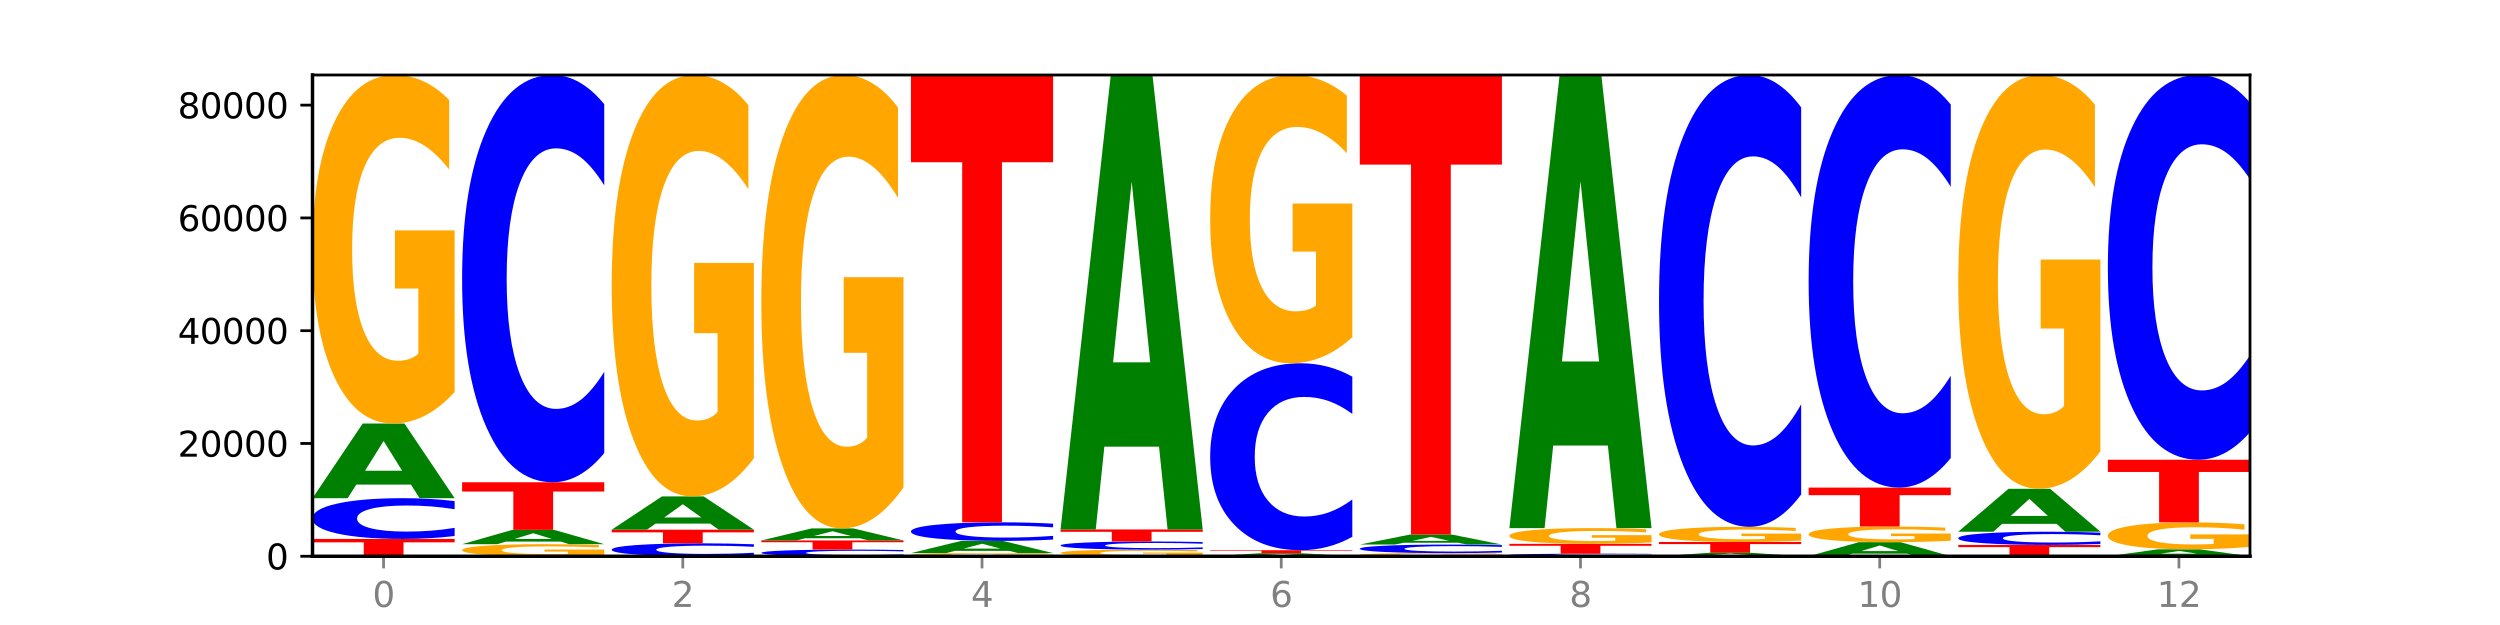<?xml version="1.0" encoding="utf-8" standalone="no"?>
<!DOCTYPE svg PUBLIC "-//W3C//DTD SVG 1.1//EN"
  "http://www.w3.org/Graphics/SVG/1.1/DTD/svg11.dtd">
<svg xmlns:xlink="http://www.w3.org/1999/xlink" width="720pt" height="180pt" viewBox="0 0 720 180" xmlns="http://www.w3.org/2000/svg" version="1.1">
 <defs>
  <style type="text/css">*{stroke-linejoin: round; stroke-linecap: butt}</style>
 </defs>
 <g id="figure_1">
  <g id="patch_1">
   <path d="M 0 180 
L 720 180 
L 720 0 
L 0 0 
z
" style="fill: #ffffff"/>
  </g>
  <g id="axes_1">
   <g id="patch_2">
    <path d="M 90 160.2 
L 648 160.2 
L 648 21.6 
L 90 21.6 
z
" style="fill: #ffffff"/>
   </g>
   <g id="line2d_1">
    <path d="M 90 160.2 
L 648 160.2 
" clip-path="url(#pb5bc6b49ca)" style="fill: none; stroke: #000000; stroke-width: 0.5; stroke-linecap: square"/>
   </g>
   <g id="patch_3">
    <path d="M 90 155.209 
L 130.934 155.209 
L 130.934 156.183 
L 116.208 156.183 
L 116.208 160.2 
L 104.755 160.2 
L 104.755 156.183 
L 90 156.183 
L 90 155.209 
z
" clip-path="url(#pb5bc6b49ca)" style="fill: #ff0000"/>
   </g>
   <g id="patch_4">
    <path d="M 130.934 154.368 
Q 127.51 154.785 123.808 154.996 
Q 120.105 155.209 116.073 155.209 
Q 104.047 155.209 97.024 153.629 
Q 90 152.049 90 149.346 
Q 90 146.634 97.024 145.056 
Q 104.047 143.476 116.073 143.476 
Q 120.105 143.476 123.808 143.689 
Q 127.51 143.9 130.934 144.317 
L 130.934 146.656 
Q 127.479 146.103 124.127 145.847 
Q 120.776 145.59 117.073 145.59 
Q 110.431 145.59 106.625 146.591 
Q 102.83 147.589 102.83 149.346 
Q 102.83 151.096 106.625 152.097 
Q 110.431 153.096 117.073 153.096 
Q 120.776 153.096 124.127 152.839 
Q 127.479 152.58 130.934 152.027 
L 130.934 154.368 
z
" clip-path="url(#pb5bc6b49ca)" style="fill: #0000ff"/>
   </g>
   <g id="patch_5">
    <path d="M 118.355 139.559 
L 102.613 139.559 
L 100.127 143.476 
L 90 143.476 
L 104.462 121.973 
L 116.472 121.973 
L 130.934 143.476 
L 120.816 143.476 
L 118.355 139.559 
z
M 105.123 135.568 
L 115.819 135.568 
L 110.48 127.014 
L 105.123 135.568 
z
" clip-path="url(#pb5bc6b49ca)" style="fill: #008000"/>
   </g>
   <g id="patch_6">
    <path d="M 130.934 112.891 
Q 126.806 117.432 122.366 119.713 
Q 117.926 121.973 113.192 121.973 
Q 102.495 121.973 96.247 108.454 
Q 90 94.936 90 71.817 
Q 90 48.43 96.358 35.015 
Q 102.724 21.6 113.797 21.6 
Q 118.063 21.6 121.971 23.425 
Q 125.889 25.228 129.356 28.795 
L 129.356 48.803 
Q 125.779 44.221 122.237 41.961 
Q 118.696 39.68 115.137 39.68 
Q 108.55 39.68 104.981 48.015 
Q 101.412 56.329 101.412 71.817 
Q 101.412 87.161 104.853 95.537 
Q 108.293 103.893 114.623 103.893 
Q 116.348 103.893 117.825 103.416 
Q 119.302 102.918 120.476 101.882 
L 120.476 83.097 
L 113.733 83.097 
L 113.733 66.364 
L 130.934 66.364 
L 130.934 112.891 
z
" clip-path="url(#pb5bc6b49ca)" style="fill: #ffa600"/>
   </g>
   <g id="patch_7">
    <path d="M 174.023 159.886 
Q 169.895 160.043 165.455 160.122 
Q 161.014 160.2 156.281 160.2 
Q 145.584 160.2 139.336 159.732 
Q 133.089 159.264 133.089 158.463 
Q 133.089 157.654 139.446 157.189 
Q 145.813 156.725 156.886 156.725 
Q 161.152 156.725 165.06 156.788 
Q 168.977 156.85 172.445 156.974 
L 172.445 157.667 
Q 168.867 157.508 165.326 157.43 
Q 161.785 157.351 158.226 157.351 
Q 151.639 157.351 148.07 157.639 
Q 144.501 157.927 144.501 158.463 
Q 144.501 158.995 147.941 159.285 
Q 151.382 159.574 157.712 159.574 
Q 159.437 159.574 160.914 159.557 
Q 162.391 159.54 163.565 159.504 
L 163.565 158.854 
L 156.822 158.854 
L 156.822 158.275 
L 174.023 158.275 
L 174.023 159.886 
z
" clip-path="url(#pb5bc6b49ca)" style="fill: #ffa600"/>
   </g>
   <g id="patch_8">
    <path d="M 161.444 155.973 
L 145.701 155.973 
L 143.216 156.725 
L 133.089 156.725 
L 147.551 152.6 
L 159.561 152.6 
L 174.023 156.725 
L 163.905 156.725 
L 161.444 155.973 
z
M 148.212 155.208 
L 158.908 155.208 
L 153.569 153.567 
L 148.212 155.208 
z
" clip-path="url(#pb5bc6b49ca)" style="fill: #008000"/>
   </g>
   <g id="patch_9">
    <path d="M 133.089 138.893 
L 174.023 138.893 
L 174.023 141.566 
L 159.296 141.566 
L 159.296 152.6 
L 147.844 152.6 
L 147.844 141.566 
L 133.089 141.566 
L 133.089 138.893 
z
" clip-path="url(#pb5bc6b49ca)" style="fill: #ff0000"/>
   </g>
   <g id="patch_10">
    <path d="M 174.023 130.486 
Q 170.599 134.653 166.897 136.761 
Q 163.194 138.893 159.161 138.893 
Q 147.136 138.893 140.112 123.096 
Q 133.089 107.298 133.089 80.283 
Q 133.089 53.171 140.112 37.397 
Q 147.136 21.6 159.161 21.6 
Q 163.194 21.6 166.897 23.732 
Q 170.599 25.84 174.023 30.008 
L 174.023 53.389 
Q 170.568 47.864 167.216 45.296 
Q 163.864 42.728 160.162 42.728 
Q 153.52 42.728 149.714 52.734 
Q 145.919 62.717 145.919 80.283 
Q 145.919 97.776 149.714 107.783 
Q 153.52 117.765 160.162 117.765 
Q 163.864 117.765 167.216 115.197 
Q 170.568 112.605 174.023 107.08 
L 174.023 130.486 
z
" clip-path="url(#pb5bc6b49ca)" style="fill: #0000ff"/>
   </g>
   <g id="patch_11">
    <path d="M 217.112 159.933 
Q 213.688 160.066 209.985 160.132 
Q 206.283 160.2 202.25 160.2 
Q 190.225 160.2 183.201 159.699 
Q 176.178 159.198 176.178 158.342 
Q 176.178 157.482 183.201 156.982 
Q 190.225 156.481 202.25 156.481 
Q 206.283 156.481 209.985 156.549 
Q 213.688 156.615 217.112 156.748 
L 217.112 157.489 
Q 213.657 157.314 210.305 157.232 
Q 206.953 157.151 203.251 157.151 
Q 196.609 157.151 192.803 157.468 
Q 189.008 157.785 189.008 158.342 
Q 189.008 158.896 192.803 159.214 
Q 196.609 159.53 203.251 159.53 
Q 206.953 159.53 210.305 159.449 
Q 213.657 159.366 217.112 159.191 
L 217.112 159.933 
z
" clip-path="url(#pb5bc6b49ca)" style="fill: #0000ff"/>
   </g>
   <g id="patch_12">
    <path d="M 176.178 152.551 
L 217.112 152.551 
L 217.112 153.317 
L 202.385 153.317 
L 202.385 156.481 
L 190.933 156.481 
L 190.933 153.317 
L 176.178 153.317 
L 176.178 152.551 
z
" clip-path="url(#pb5bc6b49ca)" style="fill: #ff0000"/>
   </g>
   <g id="patch_13">
    <path d="M 204.533 150.806 
L 188.79 150.806 
L 186.304 152.551 
L 176.178 152.551 
L 190.64 142.971 
L 202.65 142.971 
L 217.112 152.551 
L 206.993 152.551 
L 204.533 150.806 
z
M 191.301 149.028 
L 201.997 149.028 
L 196.657 145.217 
L 191.301 149.028 
z
" clip-path="url(#pb5bc6b49ca)" style="fill: #008000"/>
   </g>
   <g id="patch_14">
    <path d="M 217.112 131.99 
Q 212.984 137.48 208.543 140.238 
Q 204.103 142.971 199.369 142.971 
Q 188.673 142.971 182.425 126.624 
Q 176.178 110.278 176.178 82.323 
Q 176.178 54.042 182.535 37.821 
Q 188.902 21.6 199.975 21.6 
Q 204.241 21.6 208.149 23.806 
Q 212.066 25.988 215.534 30.3 
L 215.534 54.494 
Q 211.956 48.953 208.415 46.22 
Q 204.874 43.462 201.314 43.462 
Q 194.727 43.462 191.159 53.541 
Q 187.59 63.595 187.59 82.323 
Q 187.59 100.876 191.03 111.005 
Q 194.471 121.109 200.801 121.109 
Q 202.525 121.109 204.002 120.532 
Q 205.479 119.93 206.654 118.677 
L 206.654 95.962 
L 199.911 95.962 
L 199.911 75.729 
L 217.112 75.729 
L 217.112 131.99 
z
" clip-path="url(#pb5bc6b49ca)" style="fill: #ffa600"/>
   </g>
   <g id="patch_15">
    <path d="M 260.201 160.062 
Q 256.777 160.13 253.074 160.165 
Q 249.372 160.2 245.339 160.2 
Q 233.313 160.2 226.29 159.941 
Q 219.266 159.682 219.266 159.238 
Q 219.266 158.794 226.29 158.535 
Q 233.313 158.276 245.339 158.276 
Q 249.372 158.276 253.074 158.311 
Q 256.777 158.345 260.201 158.414 
L 260.201 158.797 
Q 256.746 158.706 253.394 158.664 
Q 250.042 158.622 246.339 158.622 
Q 239.697 158.622 235.892 158.786 
Q 232.096 158.95 232.096 159.238 
Q 232.096 159.525 235.892 159.69 
Q 239.697 159.853 246.339 159.853 
Q 250.042 159.853 253.394 159.811 
Q 256.746 159.769 260.201 159.678 
L 260.201 160.062 
z
" clip-path="url(#pb5bc6b49ca)" style="fill: #0000ff"/>
   </g>
   <g id="patch_16">
    <path d="M 219.266 155.65 
L 260.201 155.65 
L 260.201 156.162 
L 245.474 156.162 
L 245.474 158.276 
L 234.022 158.276 
L 234.022 156.162 
L 219.266 156.162 
L 219.266 155.65 
z
" clip-path="url(#pb5bc6b49ca)" style="fill: #ff0000"/>
   </g>
   <g id="patch_17">
    <path d="M 247.622 155.018 
L 231.879 155.018 
L 229.393 155.65 
L 219.266 155.65 
L 233.729 152.182 
L 245.739 152.182 
L 260.201 155.65 
L 250.082 155.65 
L 247.622 155.018 
z
M 234.39 154.374 
L 245.086 154.374 
L 239.746 152.995 
L 234.39 154.374 
z
" clip-path="url(#pb5bc6b49ca)" style="fill: #008000"/>
   </g>
   <g id="patch_18">
    <path d="M 260.201 140.368 
Q 256.072 146.275 251.632 149.242 
Q 247.192 152.182 242.458 152.182 
Q 231.761 152.182 225.514 134.595 
Q 219.266 117.008 219.266 86.932 
Q 219.266 56.505 225.624 39.052 
Q 231.991 21.6 243.064 21.6 
Q 247.33 21.6 251.238 23.974 
Q 255.155 26.32 258.623 30.96 
L 258.623 56.99 
Q 255.045 51.029 251.504 48.089 
Q 247.963 45.122 244.403 45.122 
Q 237.816 45.122 234.248 55.965 
Q 230.679 66.782 230.679 86.932 
Q 230.679 106.893 234.119 117.79 
Q 237.559 128.661 243.889 128.661 
Q 245.614 128.661 247.091 128.04 
Q 248.568 127.393 249.742 126.044 
L 249.742 101.606 
L 243 101.606 
L 243 79.837 
L 260.201 79.837 
L 260.201 140.368 
z
" clip-path="url(#pb5bc6b49ca)" style="fill: #ffa600"/>
   </g>
   <g id="patch_19">
    <path d="M 303.29 160.118 
Q 299.161 160.159 294.721 160.18 
Q 290.281 160.2 285.547 160.2 
Q 274.85 160.2 268.603 160.078 
Q 262.355 159.956 262.355 159.747 
Q 262.355 159.536 268.713 159.415 
Q 275.08 159.294 286.153 159.294 
Q 290.418 159.294 294.327 159.31 
Q 298.244 159.327 301.712 159.359 
L 301.712 159.539 
Q 298.134 159.498 294.593 159.478 
Q 291.051 159.457 287.492 159.457 
Q 280.905 159.457 277.336 159.532 
Q 273.768 159.607 273.768 159.747 
Q 273.768 159.886 277.208 159.961 
Q 280.648 160.037 286.978 160.037 
Q 288.703 160.037 290.18 160.032 
Q 291.657 160.028 292.831 160.019 
L 292.831 159.849 
L 286.088 159.849 
L 286.088 159.698 
L 303.29 159.698 
L 303.29 160.118 
z
" clip-path="url(#pb5bc6b49ca)" style="fill: #ffa600"/>
   </g>
   <g id="patch_20">
    <path d="M 290.71 158.654 
L 274.968 158.654 
L 272.482 159.294 
L 262.355 159.294 
L 276.817 155.781 
L 288.827 155.781 
L 303.29 159.294 
L 293.171 159.294 
L 290.71 158.654 
z
M 277.479 158.002 
L 288.175 158.002 
L 282.835 156.605 
L 277.479 158.002 
z
" clip-path="url(#pb5bc6b49ca)" style="fill: #008000"/>
   </g>
   <g id="patch_21">
    <path d="M 303.29 155.398 
Q 299.865 155.588 296.163 155.684 
Q 292.46 155.781 288.428 155.781 
Q 276.402 155.781 269.379 155.061 
Q 262.355 154.34 262.355 153.108 
Q 262.355 151.872 269.379 151.152 
Q 276.402 150.432 288.428 150.432 
Q 292.46 150.432 296.163 150.529 
Q 299.865 150.625 303.29 150.815 
L 303.29 151.881 
Q 299.835 151.63 296.483 151.512 
Q 293.131 151.395 289.428 151.395 
Q 282.786 151.395 278.981 151.852 
Q 275.185 152.307 275.185 153.108 
Q 275.185 153.906 278.981 154.362 
Q 282.786 154.818 289.428 154.818 
Q 293.131 154.818 296.483 154.7 
Q 299.835 154.582 303.29 154.33 
L 303.29 155.398 
z
" clip-path="url(#pb5bc6b49ca)" style="fill: #0000ff"/>
   </g>
   <g id="patch_22">
    <path d="M 262.355 21.6 
L 303.29 21.6 
L 303.29 46.726 
L 288.563 46.726 
L 288.563 150.432 
L 277.111 150.432 
L 277.111 46.726 
L 262.355 46.726 
L 262.355 21.6 
z
" clip-path="url(#pb5bc6b49ca)" style="fill: #ff0000"/>
   </g>
   <g id="patch_23">
    <path d="M 346.378 160.027 
Q 342.25 160.113 337.81 160.157 
Q 333.37 160.2 328.636 160.2 
Q 317.939 160.2 311.692 159.942 
Q 305.444 159.685 305.444 159.244 
Q 305.444 158.798 311.802 158.543 
Q 318.168 158.287 329.241 158.287 
Q 333.507 158.287 337.415 158.322 
Q 341.333 158.356 344.8 158.424 
L 344.8 158.805 
Q 341.223 158.718 337.681 158.675 
Q 334.14 158.632 330.581 158.632 
Q 323.994 158.632 320.425 158.79 
Q 316.856 158.949 316.856 159.244 
Q 316.856 159.536 320.297 159.696 
Q 323.737 159.855 330.067 159.855 
Q 331.792 159.855 333.269 159.846 
Q 334.746 159.837 335.92 159.817 
L 335.92 159.459 
L 329.177 159.459 
L 329.177 159.14 
L 346.378 159.14 
L 346.378 160.027 
z
" clip-path="url(#pb5bc6b49ca)" style="fill: #ffa600"/>
   </g>
   <g id="patch_24">
    <path d="M 346.378 158.12 
Q 342.954 158.203 339.252 158.244 
Q 335.549 158.287 331.517 158.287 
Q 319.491 158.287 312.468 157.972 
Q 305.444 157.658 305.444 157.12 
Q 305.444 156.58 312.468 156.266 
Q 319.491 155.952 331.517 155.952 
Q 335.549 155.952 339.252 155.994 
Q 342.954 156.036 346.378 156.119 
L 346.378 156.585 
Q 342.923 156.475 339.571 156.423 
Q 336.22 156.372 332.517 156.372 
Q 325.875 156.372 322.069 156.572 
Q 318.274 156.77 318.274 157.12 
Q 318.274 157.468 322.069 157.668 
Q 325.875 157.866 332.517 157.866 
Q 336.22 157.866 339.571 157.815 
Q 342.923 157.764 346.378 157.654 
L 346.378 158.12 
z
" clip-path="url(#pb5bc6b49ca)" style="fill: #0000ff"/>
   </g>
   <g id="patch_25">
    <path d="M 305.444 152.484 
L 346.378 152.484 
L 346.378 153.161 
L 331.652 153.161 
L 331.652 155.952 
L 320.199 155.952 
L 320.199 153.161 
L 305.444 153.161 
L 305.444 152.484 
z
" clip-path="url(#pb5bc6b49ca)" style="fill: #ff0000"/>
   </g>
   <g id="patch_26">
    <path d="M 333.799 128.641 
L 318.057 128.641 
L 315.571 152.484 
L 305.444 152.484 
L 319.906 21.6 
L 331.916 21.6 
L 346.378 152.484 
L 336.26 152.484 
L 333.799 128.641 
z
M 320.567 104.349 
L 331.263 104.349 
L 325.924 52.287 
L 320.567 104.349 
z
" clip-path="url(#pb5bc6b49ca)" style="fill: #008000"/>
   </g>
   <g id="patch_27">
    <path d="M 376.888 160.043 
L 361.145 160.043 
L 358.66 160.2 
L 348.533 160.2 
L 362.995 159.336 
L 375.005 159.336 
L 389.467 160.2 
L 379.349 160.2 
L 376.888 160.043 
z
M 363.656 159.882 
L 374.352 159.882 
L 369.013 159.539 
L 363.656 159.882 
z
" clip-path="url(#pb5bc6b49ca)" style="fill: #008000"/>
   </g>
   <g id="patch_28">
    <path d="M 348.533 158.456 
L 389.467 158.456 
L 389.467 158.627 
L 374.74 158.627 
L 374.74 159.336 
L 363.288 159.336 
L 363.288 158.627 
L 348.533 158.627 
L 348.533 158.456 
z
" clip-path="url(#pb5bc6b49ca)" style="fill: #ff0000"/>
   </g>
   <g id="patch_29">
    <path d="M 389.467 154.597 
Q 386.043 156.51 382.341 157.477 
Q 378.638 158.456 374.605 158.456 
Q 362.58 158.456 355.556 151.205 
Q 348.533 143.954 348.533 131.555 
Q 348.533 119.111 355.556 111.871 
Q 362.58 104.62 374.605 104.62 
Q 378.638 104.62 382.341 105.599 
Q 386.043 106.566 389.467 108.479 
L 389.467 119.211 
Q 386.012 116.675 382.66 115.496 
Q 379.308 114.318 375.606 114.318 
Q 368.964 114.318 365.158 118.91 
Q 361.363 123.492 361.363 131.555 
Q 361.363 139.584 365.158 144.177 
Q 368.964 148.759 375.606 148.759 
Q 379.308 148.759 382.66 147.58 
Q 386.012 146.39 389.467 143.854 
L 389.467 154.597 
z
" clip-path="url(#pb5bc6b49ca)" style="fill: #0000ff"/>
   </g>
   <g id="patch_30">
    <path d="M 389.467 97.109 
Q 385.339 100.865 380.899 102.751 
Q 376.458 104.62 371.725 104.62 
Q 361.028 104.62 354.78 93.439 
Q 348.533 82.257 348.533 63.136 
Q 348.533 43.791 354.89 32.696 
Q 361.257 21.6 372.33 21.6 
Q 376.596 21.6 380.504 23.109 
Q 384.421 24.601 387.889 27.551 
L 387.889 44.1 
Q 384.311 40.31 380.77 38.441 
Q 377.229 36.554 373.67 36.554 
Q 367.083 36.554 363.514 43.448 
Q 359.945 50.325 359.945 63.136 
Q 359.945 75.826 363.386 82.755 
Q 366.826 89.666 373.156 89.666 
Q 374.881 89.666 376.358 89.272 
Q 377.835 88.86 379.009 88.003 
L 379.009 72.465 
L 372.266 72.465 
L 372.266 58.626 
L 389.467 58.626 
L 389.467 97.109 
z
" clip-path="url(#pb5bc6b49ca)" style="fill: #ffa600"/>
   </g>
   <g id="patch_31">
    <path d="M 432.556 160.119 
Q 428.428 160.159 423.987 160.18 
Q 419.547 160.2 414.813 160.2 
Q 404.117 160.2 397.869 160.079 
Q 391.622 159.958 391.622 159.75 
Q 391.622 159.541 397.979 159.421 
Q 404.346 159.3 415.419 159.3 
Q 419.685 159.3 423.593 159.317 
Q 427.51 159.333 430.978 159.365 
L 430.978 159.544 
Q 427.4 159.503 423.859 159.483 
Q 420.318 159.462 416.758 159.462 
Q 410.171 159.462 406.603 159.537 
Q 403.034 159.612 403.034 159.75 
Q 403.034 159.888 406.474 159.963 
Q 409.915 160.038 416.245 160.038 
Q 417.969 160.038 419.446 160.034 
Q 420.923 160.029 422.098 160.02 
L 422.098 159.852 
L 415.355 159.852 
L 415.355 159.702 
L 432.556 159.702 
L 432.556 160.119 
z
" clip-path="url(#pb5bc6b49ca)" style="fill: #ffa600"/>
   </g>
   <g id="patch_32">
    <path d="M 432.556 159.124 
Q 429.132 159.211 425.429 159.255 
Q 421.727 159.3 417.694 159.3 
Q 405.669 159.3 398.645 158.968 
Q 391.622 158.636 391.622 158.068 
Q 391.622 157.499 398.645 157.167 
Q 405.669 156.835 417.694 156.835 
Q 421.727 156.835 425.429 156.88 
Q 429.132 156.924 432.556 157.012 
L 432.556 157.503 
Q 429.101 157.387 425.749 157.333 
Q 422.397 157.279 418.695 157.279 
Q 412.053 157.279 408.247 157.489 
Q 404.452 157.699 404.452 158.068 
Q 404.452 158.436 408.247 158.646 
Q 412.053 158.856 418.695 158.856 
Q 422.397 158.856 425.749 158.802 
Q 429.101 158.748 432.556 158.632 
L 432.556 159.124 
z
" clip-path="url(#pb5bc6b49ca)" style="fill: #0000ff"/>
   </g>
   <g id="patch_33">
    <path d="M 419.977 156.309 
L 404.234 156.309 
L 401.749 156.835 
L 391.622 156.835 
L 406.084 153.948 
L 418.094 153.948 
L 432.556 156.835 
L 422.437 156.835 
L 419.977 156.309 
z
M 406.745 155.773 
L 417.441 155.773 
L 412.101 154.625 
L 406.745 155.773 
z
" clip-path="url(#pb5bc6b49ca)" style="fill: #008000"/>
   </g>
   <g id="patch_34">
    <path d="M 391.622 21.6 
L 432.556 21.6 
L 432.556 47.411 
L 417.829 47.411 
L 417.829 153.948 
L 406.377 153.948 
L 406.377 47.411 
L 391.622 47.411 
L 391.622 21.6 
z
" clip-path="url(#pb5bc6b49ca)" style="fill: #ff0000"/>
   </g>
   <g id="patch_35">
    <path d="M 475.645 160.147 
Q 472.221 160.173 468.518 160.187 
Q 464.816 160.2 460.783 160.2 
Q 448.757 160.2 441.734 160.1 
Q 434.71 160 434.71 159.829 
Q 434.71 159.658 441.734 159.558 
Q 448.757 159.458 460.783 159.458 
Q 464.816 159.458 468.518 159.471 
Q 472.221 159.485 475.645 159.511 
L 475.645 159.659 
Q 472.19 159.624 468.838 159.608 
Q 465.486 159.592 461.783 159.592 
Q 455.142 159.592 451.336 159.655 
Q 447.54 159.718 447.54 159.829 
Q 447.54 159.94 451.336 160.003 
Q 455.142 160.066 461.783 160.066 
Q 465.486 160.066 468.838 160.05 
Q 472.19 160.034 475.645 159.999 
L 475.645 160.147 
z
" clip-path="url(#pb5bc6b49ca)" style="fill: #0000ff"/>
   </g>
   <g id="patch_36">
    <path d="M 434.71 156.632 
L 475.645 156.632 
L 475.645 157.183 
L 460.918 157.183 
L 460.918 159.458 
L 449.466 159.458 
L 449.466 157.183 
L 434.71 157.183 
L 434.71 156.632 
z
" clip-path="url(#pb5bc6b49ca)" style="fill: #ff0000"/>
   </g>
   <g id="patch_37">
    <path d="M 475.645 156.221 
Q 471.516 156.427 467.076 156.53 
Q 462.636 156.632 457.902 156.632 
Q 447.205 156.632 440.958 156.021 
Q 434.71 155.409 434.71 154.364 
Q 434.71 153.306 441.068 152.7 
Q 447.435 152.093 458.508 152.093 
Q 462.774 152.093 466.682 152.176 
Q 470.599 152.257 474.067 152.418 
L 474.067 153.323 
Q 470.489 153.116 466.948 153.014 
Q 463.407 152.911 459.847 152.911 
Q 453.26 152.911 449.692 153.288 
Q 446.123 153.664 446.123 154.364 
Q 446.123 155.058 449.563 155.437 
Q 453.003 155.814 459.333 155.814 
Q 461.058 155.814 462.535 155.793 
Q 464.012 155.77 465.186 155.724 
L 465.186 154.874 
L 458.444 154.874 
L 458.444 154.117 
L 475.645 154.117 
L 475.645 156.221 
z
" clip-path="url(#pb5bc6b49ca)" style="fill: #ffa600"/>
   </g>
   <g id="patch_38">
    <path d="M 463.066 128.321 
L 447.323 128.321 
L 444.837 152.093 
L 434.71 152.093 
L 449.173 21.6 
L 461.183 21.6 
L 475.645 152.093 
L 465.526 152.093 
L 463.066 128.321 
z
M 449.834 104.102 
L 460.53 104.102 
L 455.19 52.196 
L 449.834 104.102 
z
" clip-path="url(#pb5bc6b49ca)" style="fill: #008000"/>
   </g>
   <g id="patch_39">
    <path d="M 506.154 160.019 
L 490.412 160.019 
L 487.926 160.2 
L 477.799 160.2 
L 492.261 159.204 
L 504.271 159.204 
L 518.734 160.2 
L 508.615 160.2 
L 506.154 160.019 
z
M 492.923 159.834 
L 503.619 159.834 
L 498.279 159.438 
L 492.923 159.834 
z
" clip-path="url(#pb5bc6b49ca)" style="fill: #008000"/>
   </g>
   <g id="patch_40">
    <path d="M 477.799 156.095 
L 518.734 156.095 
L 518.734 156.701 
L 504.007 156.701 
L 504.007 159.204 
L 492.555 159.204 
L 492.555 156.701 
L 477.799 156.701 
L 477.799 156.095 
z
" clip-path="url(#pb5bc6b49ca)" style="fill: #ff0000"/>
   </g>
   <g id="patch_41">
    <path d="M 518.734 155.7 
Q 514.605 155.897 510.165 155.996 
Q 505.725 156.095 500.991 156.095 
Q 490.294 156.095 484.047 155.507 
Q 477.799 154.919 477.799 153.914 
Q 477.799 152.897 484.157 152.314 
Q 490.524 151.731 501.597 151.731 
Q 505.862 151.731 509.771 151.81 
Q 513.688 151.889 517.156 152.044 
L 517.156 152.913 
Q 513.578 152.714 510.037 152.616 
Q 506.495 152.517 502.936 152.517 
Q 496.349 152.517 492.78 152.879 
Q 489.212 153.241 489.212 153.914 
Q 489.212 154.581 492.652 154.945 
Q 496.092 155.309 502.422 155.309 
Q 504.147 155.309 505.624 155.288 
Q 507.101 155.266 508.275 155.221 
L 508.275 154.404 
L 501.532 154.404 
L 501.532 153.677 
L 518.734 153.677 
L 518.734 155.7 
z
" clip-path="url(#pb5bc6b49ca)" style="fill: #ffa600"/>
   </g>
   <g id="patch_42">
    <path d="M 518.734 142.403 
Q 515.31 147.027 511.607 149.365 
Q 507.904 151.731 503.872 151.731 
Q 491.846 151.731 484.823 134.204 
Q 477.799 116.678 477.799 86.706 
Q 477.799 56.626 484.823 39.126 
Q 491.846 21.6 503.872 21.6 
Q 507.904 21.6 511.607 23.966 
Q 515.31 26.304 518.734 30.928 
L 518.734 56.868 
Q 515.279 50.739 511.927 47.89 
Q 508.575 45.04 504.872 45.04 
Q 498.23 45.04 494.425 56.142 
Q 490.629 67.217 490.629 86.706 
Q 490.629 106.114 494.425 117.216 
Q 498.23 128.291 504.872 128.291 
Q 508.575 128.291 511.927 125.441 
Q 515.279 122.565 518.734 116.436 
L 518.734 142.403 
z
" clip-path="url(#pb5bc6b49ca)" style="fill: #0000ff"/>
   </g>
   <g id="patch_43">
    <path d="M 549.243 159.462 
L 533.501 159.462 
L 531.015 160.2 
L 520.888 160.2 
L 535.35 156.15 
L 547.36 156.15 
L 561.822 160.2 
L 551.704 160.2 
L 549.243 159.462 
z
M 536.011 158.71 
L 546.707 158.71 
L 541.368 157.099 
L 536.011 158.71 
z
" clip-path="url(#pb5bc6b49ca)" style="fill: #008000"/>
   </g>
   <g id="patch_44">
    <path d="M 561.822 155.741 
Q 557.694 155.946 553.254 156.048 
Q 548.814 156.15 544.08 156.15 
Q 533.383 156.15 527.136 155.542 
Q 520.888 154.934 520.888 153.895 
Q 520.888 152.843 527.246 152.24 
Q 533.612 151.637 544.685 151.637 
Q 548.951 151.637 552.859 151.719 
Q 556.777 151.8 560.244 151.96 
L 560.244 152.86 
Q 556.667 152.654 553.125 152.552 
Q 549.584 152.45 546.025 152.45 
Q 539.438 152.45 535.869 152.824 
Q 532.3 153.198 532.3 153.895 
Q 532.3 154.584 535.741 154.961 
Q 539.181 155.337 545.511 155.337 
Q 547.236 155.337 548.713 155.315 
Q 550.19 155.293 551.364 155.246 
L 551.364 154.402 
L 544.621 154.402 
L 544.621 153.649 
L 561.822 153.649 
L 561.822 155.741 
z
" clip-path="url(#pb5bc6b49ca)" style="fill: #ffa600"/>
   </g>
   <g id="patch_45">
    <path d="M 520.888 140.429 
L 561.822 140.429 
L 561.822 142.615 
L 547.096 142.615 
L 547.096 151.637 
L 535.643 151.637 
L 535.643 142.615 
L 520.888 142.615 
L 520.888 140.429 
z
" clip-path="url(#pb5bc6b49ca)" style="fill: #ff0000"/>
   </g>
   <g id="patch_46">
    <path d="M 561.822 131.912 
Q 558.398 136.134 554.696 138.269 
Q 550.993 140.429 546.961 140.429 
Q 534.935 140.429 527.912 124.425 
Q 520.888 108.421 520.888 81.052 
Q 520.888 53.584 527.912 37.604 
Q 534.935 21.6 546.961 21.6 
Q 550.993 21.6 554.696 23.76 
Q 558.398 25.896 561.822 30.118 
L 561.822 53.805 
Q 558.367 48.208 555.015 45.606 
Q 551.664 43.005 547.961 43.005 
Q 541.319 43.005 537.513 53.142 
Q 533.718 63.255 533.718 81.052 
Q 533.718 98.774 537.513 108.912 
Q 541.319 119.025 547.961 119.025 
Q 551.664 119.025 555.015 116.423 
Q 558.367 113.797 561.822 108.2 
L 561.822 131.912 
z
" clip-path="url(#pb5bc6b49ca)" style="fill: #0000ff"/>
   </g>
   <g id="patch_47">
    <path d="M 563.977 156.936 
L 604.911 156.936 
L 604.911 157.572 
L 590.184 157.572 
L 590.184 160.2 
L 578.732 160.2 
L 578.732 157.572 
L 563.977 157.572 
L 563.977 156.936 
z
" clip-path="url(#pb5bc6b49ca)" style="fill: #ff0000"/>
   </g>
   <g id="patch_48">
    <path d="M 604.911 156.663 
Q 601.487 156.798 597.785 156.867 
Q 594.082 156.936 590.049 156.936 
Q 578.024 156.936 571 156.424 
Q 563.977 155.911 563.977 155.035 
Q 563.977 154.156 571 153.645 
Q 578.024 153.132 590.049 153.132 
Q 594.082 153.132 597.785 153.202 
Q 601.487 153.27 604.911 153.405 
L 604.911 154.163 
Q 601.456 153.984 598.104 153.901 
Q 594.752 153.817 591.05 153.817 
Q 584.408 153.817 580.602 154.142 
Q 576.807 154.466 576.807 155.035 
Q 576.807 155.602 580.602 155.927 
Q 584.408 156.251 591.05 156.251 
Q 594.752 156.251 598.104 156.167 
Q 601.456 156.083 604.911 155.904 
L 604.911 156.663 
z
" clip-path="url(#pb5bc6b49ca)" style="fill: #0000ff"/>
   </g>
   <g id="patch_49">
    <path d="M 592.332 150.882 
L 576.589 150.882 
L 574.104 153.132 
L 563.977 153.132 
L 578.439 140.779 
L 590.449 140.779 
L 604.911 153.132 
L 594.793 153.132 
L 592.332 150.882 
z
M 579.1 148.589 
L 589.796 148.589 
L 584.457 143.675 
L 579.1 148.589 
z
" clip-path="url(#pb5bc6b49ca)" style="fill: #008000"/>
   </g>
   <g id="patch_50">
    <path d="M 604.911 129.996 
Q 600.783 135.387 596.343 138.095 
Q 591.902 140.779 587.169 140.779 
Q 576.472 140.779 570.224 124.727 
Q 563.977 108.676 563.977 81.226 
Q 563.977 53.456 570.334 37.528 
Q 576.701 21.6 587.774 21.6 
Q 592.04 21.6 595.948 23.766 
Q 599.865 25.908 603.333 30.143 
L 603.333 53.9 
Q 599.755 48.459 596.214 45.775 
Q 592.673 43.067 589.114 43.067 
Q 582.527 43.067 578.958 52.964 
Q 575.389 62.836 575.389 81.226 
Q 575.389 99.444 578.83 109.39 
Q 582.27 119.311 588.6 119.311 
Q 590.325 119.311 591.802 118.745 
Q 593.279 118.154 594.453 116.923 
L 594.453 94.619 
L 587.71 94.619 
L 587.71 74.752 
L 604.911 74.752 
L 604.911 129.996 
z
" clip-path="url(#pb5bc6b49ca)" style="fill: #ffa600"/>
   </g>
   <g id="patch_51">
    <path d="M 635.421 159.836 
L 619.678 159.836 
L 617.193 160.2 
L 607.066 160.2 
L 621.528 158.202 
L 633.538 158.202 
L 648 160.2 
L 637.881 160.2 
L 635.421 159.836 
z
M 622.189 159.465 
L 632.885 159.465 
L 627.545 158.671 
L 622.189 159.465 
z
" clip-path="url(#pb5bc6b49ca)" style="fill: #008000"/>
   </g>
   <g id="patch_52">
    <path d="M 648 157.501 
Q 643.872 157.852 639.431 158.028 
Q 634.991 158.202 630.257 158.202 
Q 619.561 158.202 613.313 157.159 
Q 607.066 156.115 607.066 154.329 
Q 607.066 152.523 613.423 151.487 
Q 619.79 150.451 630.863 150.451 
Q 635.129 150.451 639.037 150.592 
Q 642.954 150.731 646.422 151.007 
L 646.422 152.552 
Q 642.844 152.198 639.303 152.024 
Q 635.762 151.847 632.202 151.847 
Q 625.615 151.847 622.047 152.491 
Q 618.478 153.133 618.478 154.329 
Q 618.478 155.514 621.918 156.161 
Q 625.359 156.806 631.689 156.806 
Q 633.413 156.806 634.89 156.769 
Q 636.367 156.731 637.542 156.651 
L 637.542 155.2 
L 630.799 155.2 
L 630.799 153.908 
L 648 153.908 
L 648 157.501 
z
" clip-path="url(#pb5bc6b49ca)" style="fill: #ffa600"/>
   </g>
   <g id="patch_53">
    <path d="M 607.066 132.405 
L 648 132.405 
L 648 135.925 
L 633.273 135.925 
L 633.273 150.451 
L 621.821 150.451 
L 621.821 135.925 
L 607.066 135.925 
L 607.066 132.405 
z
" clip-path="url(#pb5bc6b49ca)" style="fill: #ff0000"/>
   </g>
   <g id="patch_54">
    <path d="M 648 124.463 
Q 644.576 128.4 640.873 130.391 
Q 637.171 132.405 633.138 132.405 
Q 621.113 132.405 614.089 117.482 
Q 607.066 102.558 607.066 77.037 
Q 607.066 51.424 614.089 36.524 
Q 621.113 21.6 633.138 21.6 
Q 637.171 21.6 640.873 23.614 
Q 644.576 25.606 648 29.542 
L 648 51.63 
Q 644.545 46.412 641.193 43.985 
Q 637.841 41.559 634.139 41.559 
Q 627.497 41.559 623.691 51.012 
Q 619.896 60.443 619.896 77.037 
Q 619.896 93.563 623.691 103.016 
Q 627.497 112.446 634.139 112.446 
Q 637.841 112.446 641.193 110.02 
Q 644.545 107.571 648 102.352 
L 648 124.463 
z
" clip-path="url(#pb5bc6b49ca)" style="fill: #0000ff"/>
   </g>
   <g id="matplotlib.axis_1">
    <g id="xtick_1">
     <g id="line2d_2">
      <defs>
       <path id="ma757cb7544" d="M 0 0 
L 0 3.5 
" style="stroke: #808080; stroke-width: 0.8"/>
      </defs>
      <g>
       <use xlink:href="#ma757cb7544" x="110.467" y="160.2" style="fill: #808080; stroke: #808080; stroke-width: 0.8"/>
      </g>
     </g>
     <g id="text_1">
      <!-- 0 -->
      <g style="fill: #808080" transform="translate(107.286 174.798) scale(0.1 -0.1)">
       <defs>
        <path id="DejaVuSans-30" d="M 2034 4250 
Q 1547 4250 1301 3770 
Q 1056 3291 1056 2328 
Q 1056 1369 1301 889 
Q 1547 409 2034 409 
Q 2525 409 2770 889 
Q 3016 1369 3016 2328 
Q 3016 3291 2770 3770 
Q 2525 4250 2034 4250 
z
M 2034 4750 
Q 2819 4750 3233 4129 
Q 3647 3509 3647 2328 
Q 3647 1150 3233 529 
Q 2819 -91 2034 -91 
Q 1250 -91 836 529 
Q 422 1150 422 2328 
Q 422 3509 836 4129 
Q 1250 4750 2034 4750 
z
" transform="scale(0.016)"/>
       </defs>
       <use xlink:href="#DejaVuSans-30"/>
      </g>
     </g>
    </g>
    <g id="xtick_2">
     <g id="line2d_3">
      <g>
       <use xlink:href="#ma757cb7544" x="196.645" y="160.2" style="fill: #808080; stroke: #808080; stroke-width: 0.8"/>
      </g>
     </g>
     <g id="text_2">
      <!-- 2 -->
      <g style="fill: #808080" transform="translate(193.464 174.798) scale(0.1 -0.1)">
       <defs>
        <path id="DejaVuSans-32" d="M 1228 531 
L 3431 531 
L 3431 0 
L 469 0 
L 469 531 
Q 828 903 1448 1529 
Q 2069 2156 2228 2338 
Q 2531 2678 2651 2914 
Q 2772 3150 2772 3378 
Q 2772 3750 2511 3984 
Q 2250 4219 1831 4219 
Q 1534 4219 1204 4116 
Q 875 4013 500 3803 
L 500 4441 
Q 881 4594 1212 4672 
Q 1544 4750 1819 4750 
Q 2544 4750 2975 4387 
Q 3406 4025 3406 3419 
Q 3406 3131 3298 2873 
Q 3191 2616 2906 2266 
Q 2828 2175 2409 1742 
Q 1991 1309 1228 531 
z
" transform="scale(0.016)"/>
       </defs>
       <use xlink:href="#DejaVuSans-32"/>
      </g>
     </g>
    </g>
    <g id="xtick_3">
     <g id="line2d_4">
      <g>
       <use xlink:href="#ma757cb7544" x="282.822" y="160.2" style="fill: #808080; stroke: #808080; stroke-width: 0.8"/>
      </g>
     </g>
     <g id="text_3">
      <!-- 4 -->
      <g style="fill: #808080" transform="translate(279.641 174.798) scale(0.1 -0.1)">
       <defs>
        <path id="DejaVuSans-34" d="M 2419 4116 
L 825 1625 
L 2419 1625 
L 2419 4116 
z
M 2253 4666 
L 3047 4666 
L 3047 1625 
L 3713 1625 
L 3713 1100 
L 3047 1100 
L 3047 0 
L 2419 0 
L 2419 1100 
L 313 1100 
L 313 1709 
L 2253 4666 
z
" transform="scale(0.016)"/>
       </defs>
       <use xlink:href="#DejaVuSans-34"/>
      </g>
     </g>
    </g>
    <g id="xtick_4">
     <g id="line2d_5">
      <g>
       <use xlink:href="#ma757cb7544" x="369" y="160.2" style="fill: #808080; stroke: #808080; stroke-width: 0.8"/>
      </g>
     </g>
     <g id="text_4">
      <!-- 6 -->
      <g style="fill: #808080" transform="translate(365.819 174.798) scale(0.1 -0.1)">
       <defs>
        <path id="DejaVuSans-36" d="M 2113 2584 
Q 1688 2584 1439 2293 
Q 1191 2003 1191 1497 
Q 1191 994 1439 701 
Q 1688 409 2113 409 
Q 2538 409 2786 701 
Q 3034 994 3034 1497 
Q 3034 2003 2786 2293 
Q 2538 2584 2113 2584 
z
M 3366 4563 
L 3366 3988 
Q 3128 4100 2886 4159 
Q 2644 4219 2406 4219 
Q 1781 4219 1451 3797 
Q 1122 3375 1075 2522 
Q 1259 2794 1537 2939 
Q 1816 3084 2150 3084 
Q 2853 3084 3261 2657 
Q 3669 2231 3669 1497 
Q 3669 778 3244 343 
Q 2819 -91 2113 -91 
Q 1303 -91 875 529 
Q 447 1150 447 2328 
Q 447 3434 972 4092 
Q 1497 4750 2381 4750 
Q 2619 4750 2861 4703 
Q 3103 4656 3366 4563 
z
" transform="scale(0.016)"/>
       </defs>
       <use xlink:href="#DejaVuSans-36"/>
      </g>
     </g>
    </g>
    <g id="xtick_5">
     <g id="line2d_6">
      <g>
       <use xlink:href="#ma757cb7544" x="455.178" y="160.2" style="fill: #808080; stroke: #808080; stroke-width: 0.8"/>
      </g>
     </g>
     <g id="text_5">
      <!-- 8 -->
      <g style="fill: #808080" transform="translate(451.996 174.798) scale(0.1 -0.1)">
       <defs>
        <path id="DejaVuSans-38" d="M 2034 2216 
Q 1584 2216 1326 1975 
Q 1069 1734 1069 1313 
Q 1069 891 1326 650 
Q 1584 409 2034 409 
Q 2484 409 2743 651 
Q 3003 894 3003 1313 
Q 3003 1734 2745 1975 
Q 2488 2216 2034 2216 
z
M 1403 2484 
Q 997 2584 770 2862 
Q 544 3141 544 3541 
Q 544 4100 942 4425 
Q 1341 4750 2034 4750 
Q 2731 4750 3128 4425 
Q 3525 4100 3525 3541 
Q 3525 3141 3298 2862 
Q 3072 2584 2669 2484 
Q 3125 2378 3379 2068 
Q 3634 1759 3634 1313 
Q 3634 634 3220 271 
Q 2806 -91 2034 -91 
Q 1263 -91 848 271 
Q 434 634 434 1313 
Q 434 1759 690 2068 
Q 947 2378 1403 2484 
z
M 1172 3481 
Q 1172 3119 1398 2916 
Q 1625 2713 2034 2713 
Q 2441 2713 2670 2916 
Q 2900 3119 2900 3481 
Q 2900 3844 2670 4047 
Q 2441 4250 2034 4250 
Q 1625 4250 1398 4047 
Q 1172 3844 1172 3481 
z
" transform="scale(0.016)"/>
       </defs>
       <use xlink:href="#DejaVuSans-38"/>
      </g>
     </g>
    </g>
    <g id="xtick_6">
     <g id="line2d_7">
      <g>
       <use xlink:href="#ma757cb7544" x="541.355" y="160.2" style="fill: #808080; stroke: #808080; stroke-width: 0.8"/>
      </g>
     </g>
     <g id="text_6">
      <!-- 10 -->
      <g style="fill: #808080" transform="translate(534.993 174.798) scale(0.1 -0.1)">
       <defs>
        <path id="DejaVuSans-31" d="M 794 531 
L 1825 531 
L 1825 4091 
L 703 3866 
L 703 4441 
L 1819 4666 
L 2450 4666 
L 2450 531 
L 3481 531 
L 3481 0 
L 794 0 
L 794 531 
z
" transform="scale(0.016)"/>
       </defs>
       <use xlink:href="#DejaVuSans-31"/>
       <use xlink:href="#DejaVuSans-30" x="63.623"/>
      </g>
     </g>
    </g>
    <g id="xtick_7">
     <g id="line2d_8">
      <g>
       <use xlink:href="#ma757cb7544" x="627.533" y="160.2" style="fill: #808080; stroke: #808080; stroke-width: 0.8"/>
      </g>
     </g>
     <g id="text_7">
      <!-- 12 -->
      <g style="fill: #808080" transform="translate(621.17 174.798) scale(0.1 -0.1)">
       <use xlink:href="#DejaVuSans-31"/>
       <use xlink:href="#DejaVuSans-32" x="63.623"/>
      </g>
     </g>
    </g>
   </g>
   <g id="matplotlib.axis_2">
    <g id="ytick_1">
     <g id="line2d_9">
      <defs>
       <path id="mbc5f48f3b8" d="M 0 0 
L -3.5 0 
" style="stroke: #000000; stroke-width: 0.8"/>
      </defs>
      <g>
       <use xlink:href="#mbc5f48f3b8" x="90" y="160.2" style="stroke: #000000; stroke-width: 0.8"/>
      </g>
     </g>
     <g id="text_8">
      <!-- 0 -->
      <g transform="translate(76.638 163.999) scale(0.1 -0.1)">
       <use xlink:href="#DejaVuSans-30"/>
      </g>
     </g>
    </g>
    <g id="ytick_2">
     <g id="line2d_10">
      <g>
       <use xlink:href="#mbc5f48f3b8" x="90" y="127.72" style="stroke: #000000; stroke-width: 0.8"/>
      </g>
     </g>
     <g id="text_9">
      <!-- 20000 -->
      <g transform="translate(51.188 131.519) scale(0.1 -0.1)">
       <use xlink:href="#DejaVuSans-32"/>
       <use xlink:href="#DejaVuSans-30" x="63.623"/>
       <use xlink:href="#DejaVuSans-30" x="127.246"/>
       <use xlink:href="#DejaVuSans-30" x="190.869"/>
       <use xlink:href="#DejaVuSans-30" x="254.492"/>
      </g>
     </g>
    </g>
    <g id="ytick_3">
     <g id="line2d_11">
      <g>
       <use xlink:href="#mbc5f48f3b8" x="90" y="95.24" style="stroke: #000000; stroke-width: 0.8"/>
      </g>
     </g>
     <g id="text_10">
      <!-- 40000 -->
      <g transform="translate(51.188 99.039) scale(0.1 -0.1)">
       <use xlink:href="#DejaVuSans-34"/>
       <use xlink:href="#DejaVuSans-30" x="63.623"/>
       <use xlink:href="#DejaVuSans-30" x="127.246"/>
       <use xlink:href="#DejaVuSans-30" x="190.869"/>
       <use xlink:href="#DejaVuSans-30" x="254.492"/>
      </g>
     </g>
    </g>
    <g id="ytick_4">
     <g id="line2d_12">
      <g>
       <use xlink:href="#mbc5f48f3b8" x="90" y="62.76" style="stroke: #000000; stroke-width: 0.8"/>
      </g>
     </g>
     <g id="text_11">
      <!-- 60000 -->
      <g transform="translate(51.188 66.559) scale(0.1 -0.1)">
       <use xlink:href="#DejaVuSans-36"/>
       <use xlink:href="#DejaVuSans-30" x="63.623"/>
       <use xlink:href="#DejaVuSans-30" x="127.246"/>
       <use xlink:href="#DejaVuSans-30" x="190.869"/>
       <use xlink:href="#DejaVuSans-30" x="254.492"/>
      </g>
     </g>
    </g>
    <g id="ytick_5">
     <g id="line2d_13">
      <g>
       <use xlink:href="#mbc5f48f3b8" x="90" y="30.28" style="stroke: #000000; stroke-width: 0.8"/>
      </g>
     </g>
     <g id="text_12">
      <!-- 80000 -->
      <g transform="translate(51.188 34.079) scale(0.1 -0.1)">
       <use xlink:href="#DejaVuSans-38"/>
       <use xlink:href="#DejaVuSans-30" x="63.623"/>
       <use xlink:href="#DejaVuSans-30" x="127.246"/>
       <use xlink:href="#DejaVuSans-30" x="190.869"/>
       <use xlink:href="#DejaVuSans-30" x="254.492"/>
      </g>
     </g>
    </g>
   </g>
   <g id="patch_55">
    <path d="M 90 160.2 
L 90 21.6 
" style="fill: none; stroke: #000000; stroke-linejoin: miter; stroke-linecap: square"/>
   </g>
   <g id="patch_56">
    <path d="M 648 160.2 
L 648 21.6 
" style="fill: none; stroke: #000000; stroke-width: 0.8; stroke-linejoin: miter; stroke-linecap: square"/>
   </g>
   <g id="patch_57">
    <path d="M 90 160.2 
L 648 160.2 
" style="fill: none; stroke: #000000; stroke-linejoin: miter; stroke-linecap: square"/>
   </g>
   <g id="patch_58">
    <path d="M 90 21.6 
L 648 21.6 
" style="fill: none; stroke: #000000; stroke-width: 0.8; stroke-linejoin: miter; stroke-linecap: square"/>
   </g>
  </g>
 </g>
 <defs>
  <clipPath id="pb5bc6b49ca">
   <rect x="90" y="21.6" width="558" height="138.6"/>
  </clipPath>
 </defs>
</svg>

